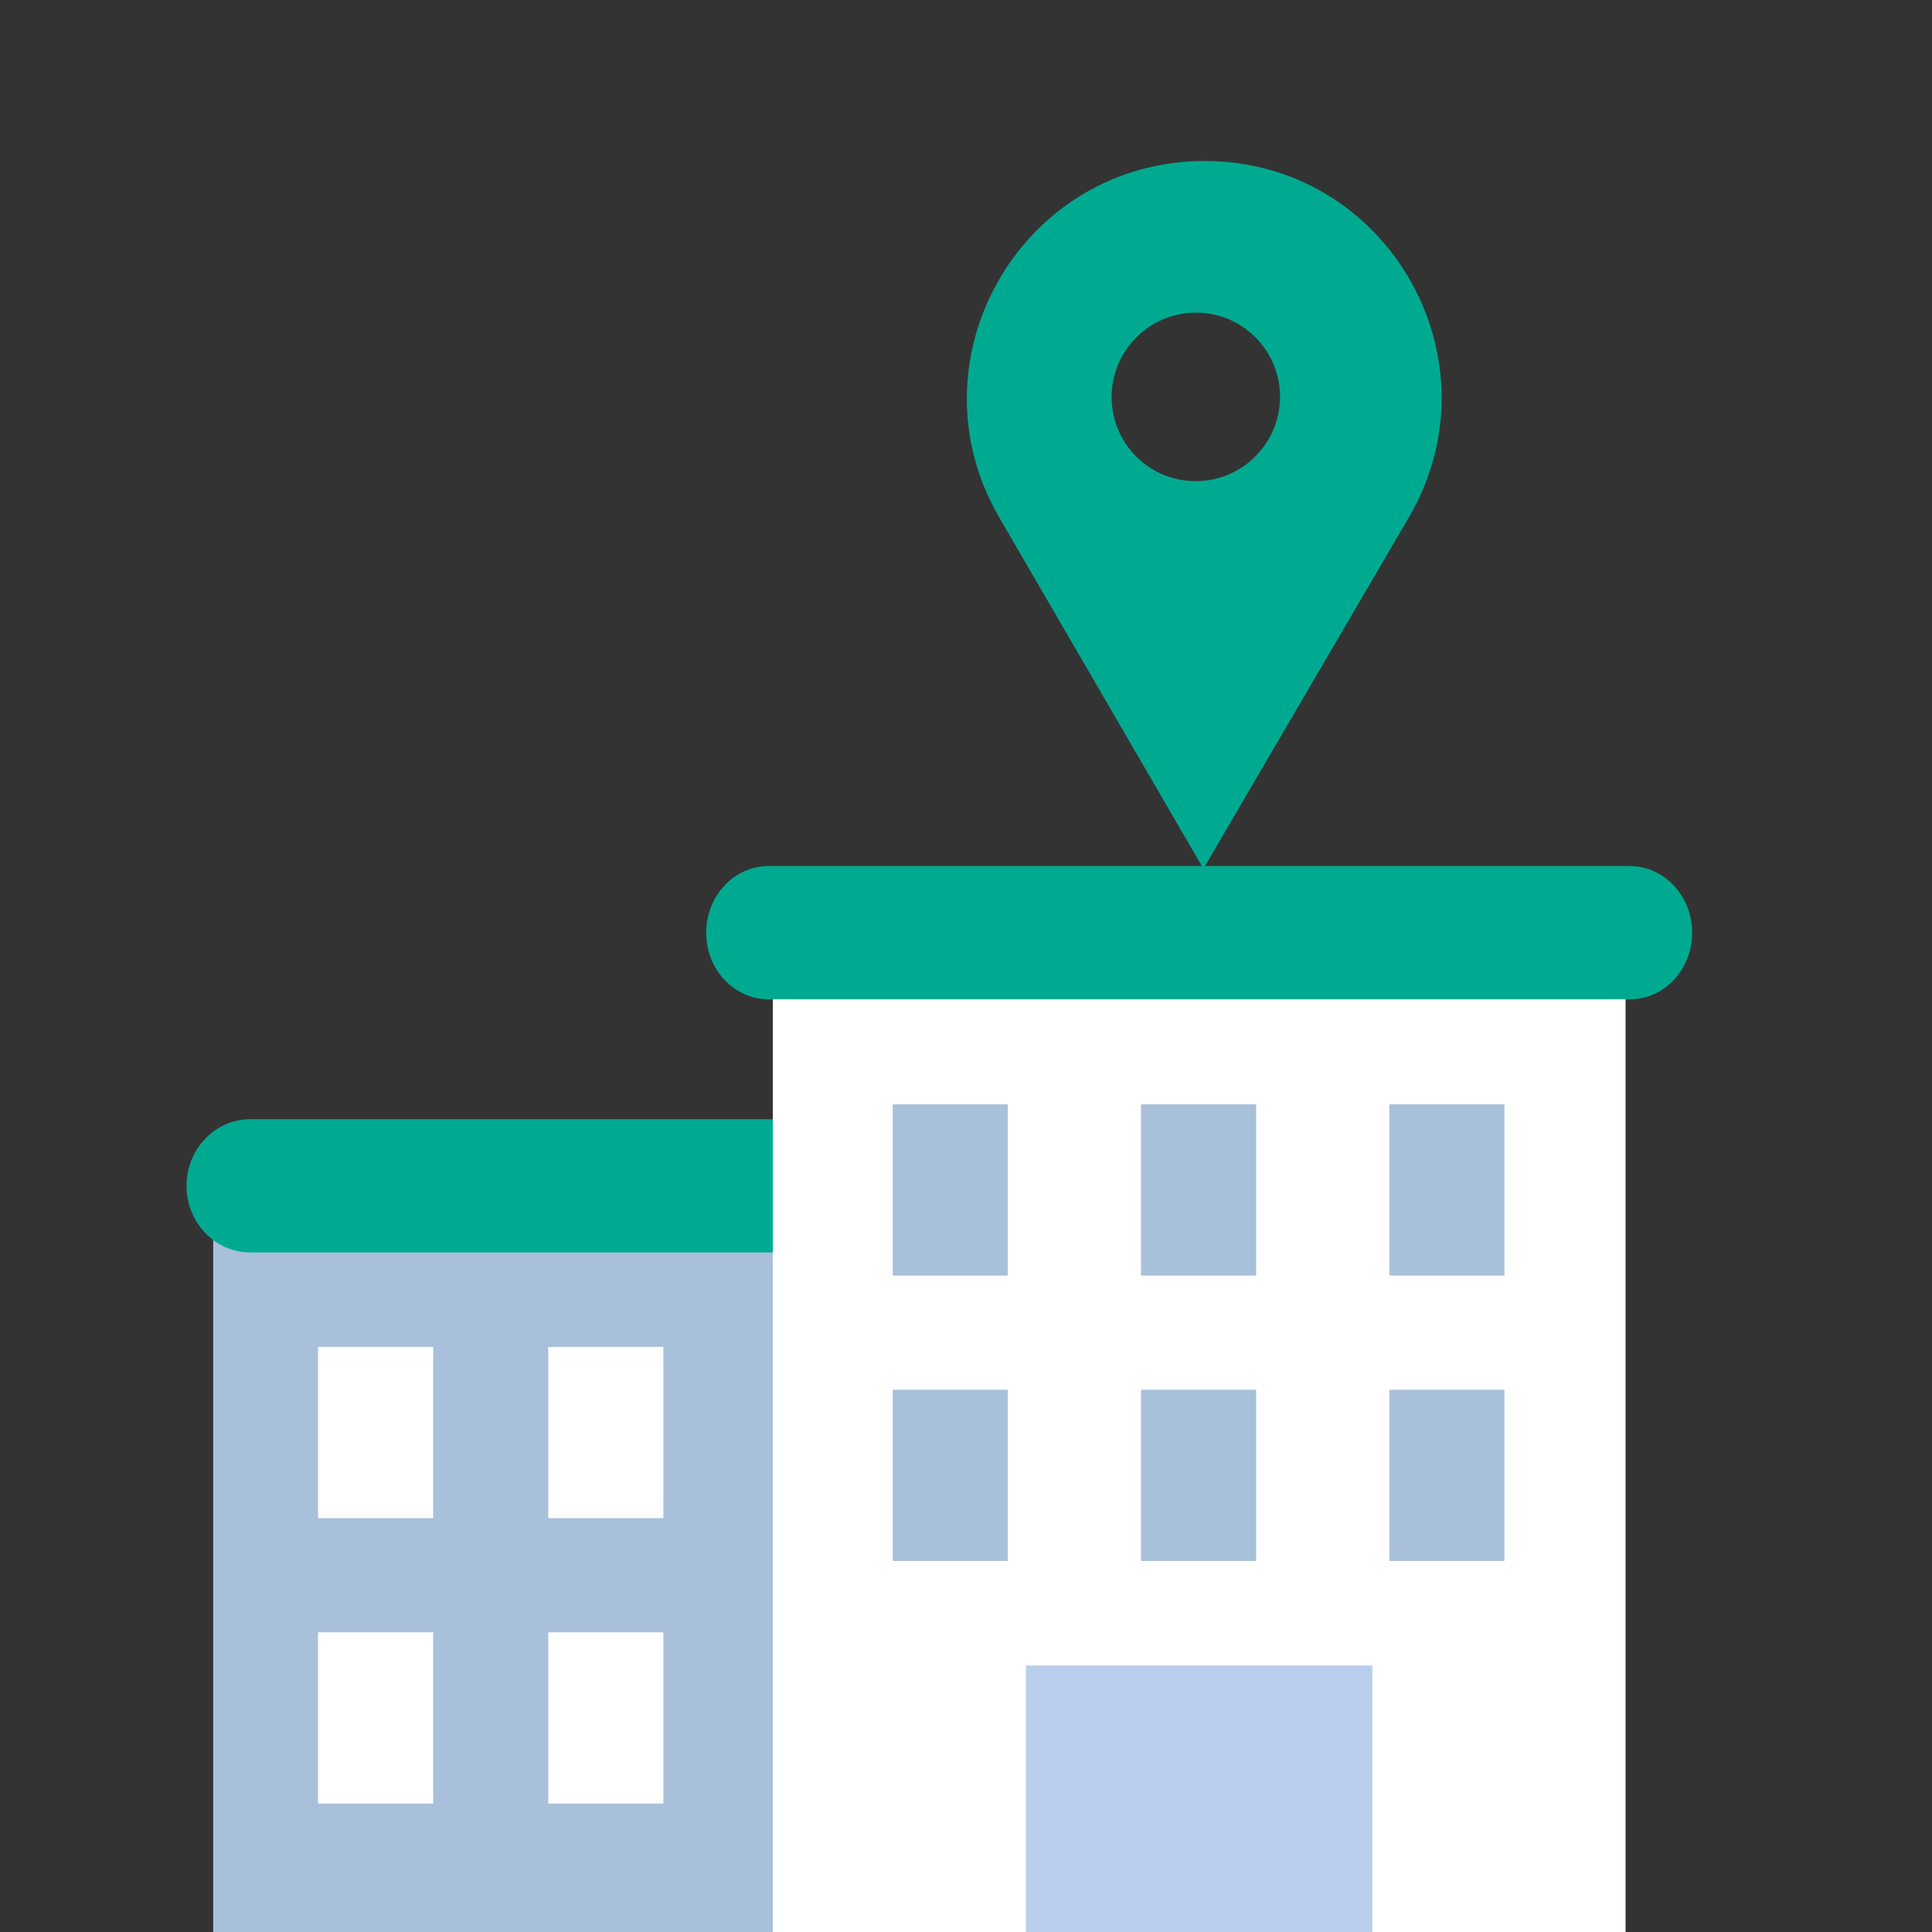 <?xml version="1.0" encoding="UTF-8"?>
<svg xmlns="http://www.w3.org/2000/svg" width="300" height="300" viewBox="0 0 300 300" fill="none">
  <rect x="0" y="0" width="300" height="300" fill="#333333" stroke="none"/>
  <path fill-rule="evenodd" clip-rule="evenodd" d="M155.16 80.348L186.864 134.895L218.76 80.348C233.109 55.809 215.462 25 187.057 25C158.652 25 140.897 55.809 155.16 80.348ZM185.664 74.716C192.885 74.716 198.749 68.859 198.762 61.634C198.775 54.408 192.931 48.551 185.71 48.551C178.489 48.551 172.625 54.408 172.612 61.634C172.6 68.859 178.443 74.716 185.664 74.716Z" fill="#00AA91"></path>
  <rect x="120" y="138.621" width="132.414" height="161.379" fill="white"></rect>
  <path d="M33.103 184.138H120V300H33.103V184.138Z" fill="#A9C0DA"></path>
  <path d="M109.655 144.827C109.655 139.114 113.994 134.483 119.345 134.483H253.069C258.42 134.483 262.759 139.114 262.759 144.827V144.827C262.759 150.541 258.42 155.172 253.069 155.172H119.345C113.994 155.172 109.655 150.541 109.655 144.827V144.827Z" fill="#00AA91"></path>
  <path d="M28.966 184.138C28.966 178.425 33.396 173.793 38.861 173.793H120V194.483H38.861C33.396 194.483 28.966 189.851 28.966 184.138V184.138Z" fill="#00AA91"></path>
  <rect x="195.052" y="242.386" width="17.872" height="26.59" transform="rotate(-180 195.052 242.386)" fill="#A9C0DA"></rect>
  <rect x="195.052" y="198.071" width="17.872" height="26.59" transform="rotate(-180 195.052 198.071)" fill="#A9C0DA"></rect>
  <rect x="67.261" y="280.057" width="17.872" height="26.59" transform="rotate(-180 67.261 280.057)" fill="white"></rect>
  <rect x="67.261" y="235.74" width="17.872" height="26.59" transform="rotate(-180 67.261 235.74)" fill="white"></rect>
  <rect x="233.612" y="242.386" width="17.872" height="26.59" transform="rotate(-180 233.612 242.386)" fill="#A9C0DA"></rect>
  <rect x="233.612" y="198.071" width="17.872" height="26.59" transform="rotate(-180 233.612 198.071)" fill="#A9C0DA"></rect>
  <rect x="156.491" y="242.386" width="17.872" height="26.59" transform="rotate(-180 156.491 242.386)" fill="#A9C0DA"></rect>
  <rect x="156.491" y="198.071" width="17.872" height="26.59" transform="rotate(-180 156.491 198.071)" fill="#A9C0DA"></rect>
  <path d="M213.103 300L159.309 300L159.309 258.621L213.103 258.621L213.103 300Z" fill="#B9CFED"></path>
  <rect x="103.005" y="280.057" width="17.872" height="26.59" transform="rotate(-180 103.005 280.057)" fill="white"></rect>
  <rect x="103.005" y="235.74" width="17.872" height="26.59" transform="rotate(-180 103.005 235.74)" fill="white"></rect>
</svg>
